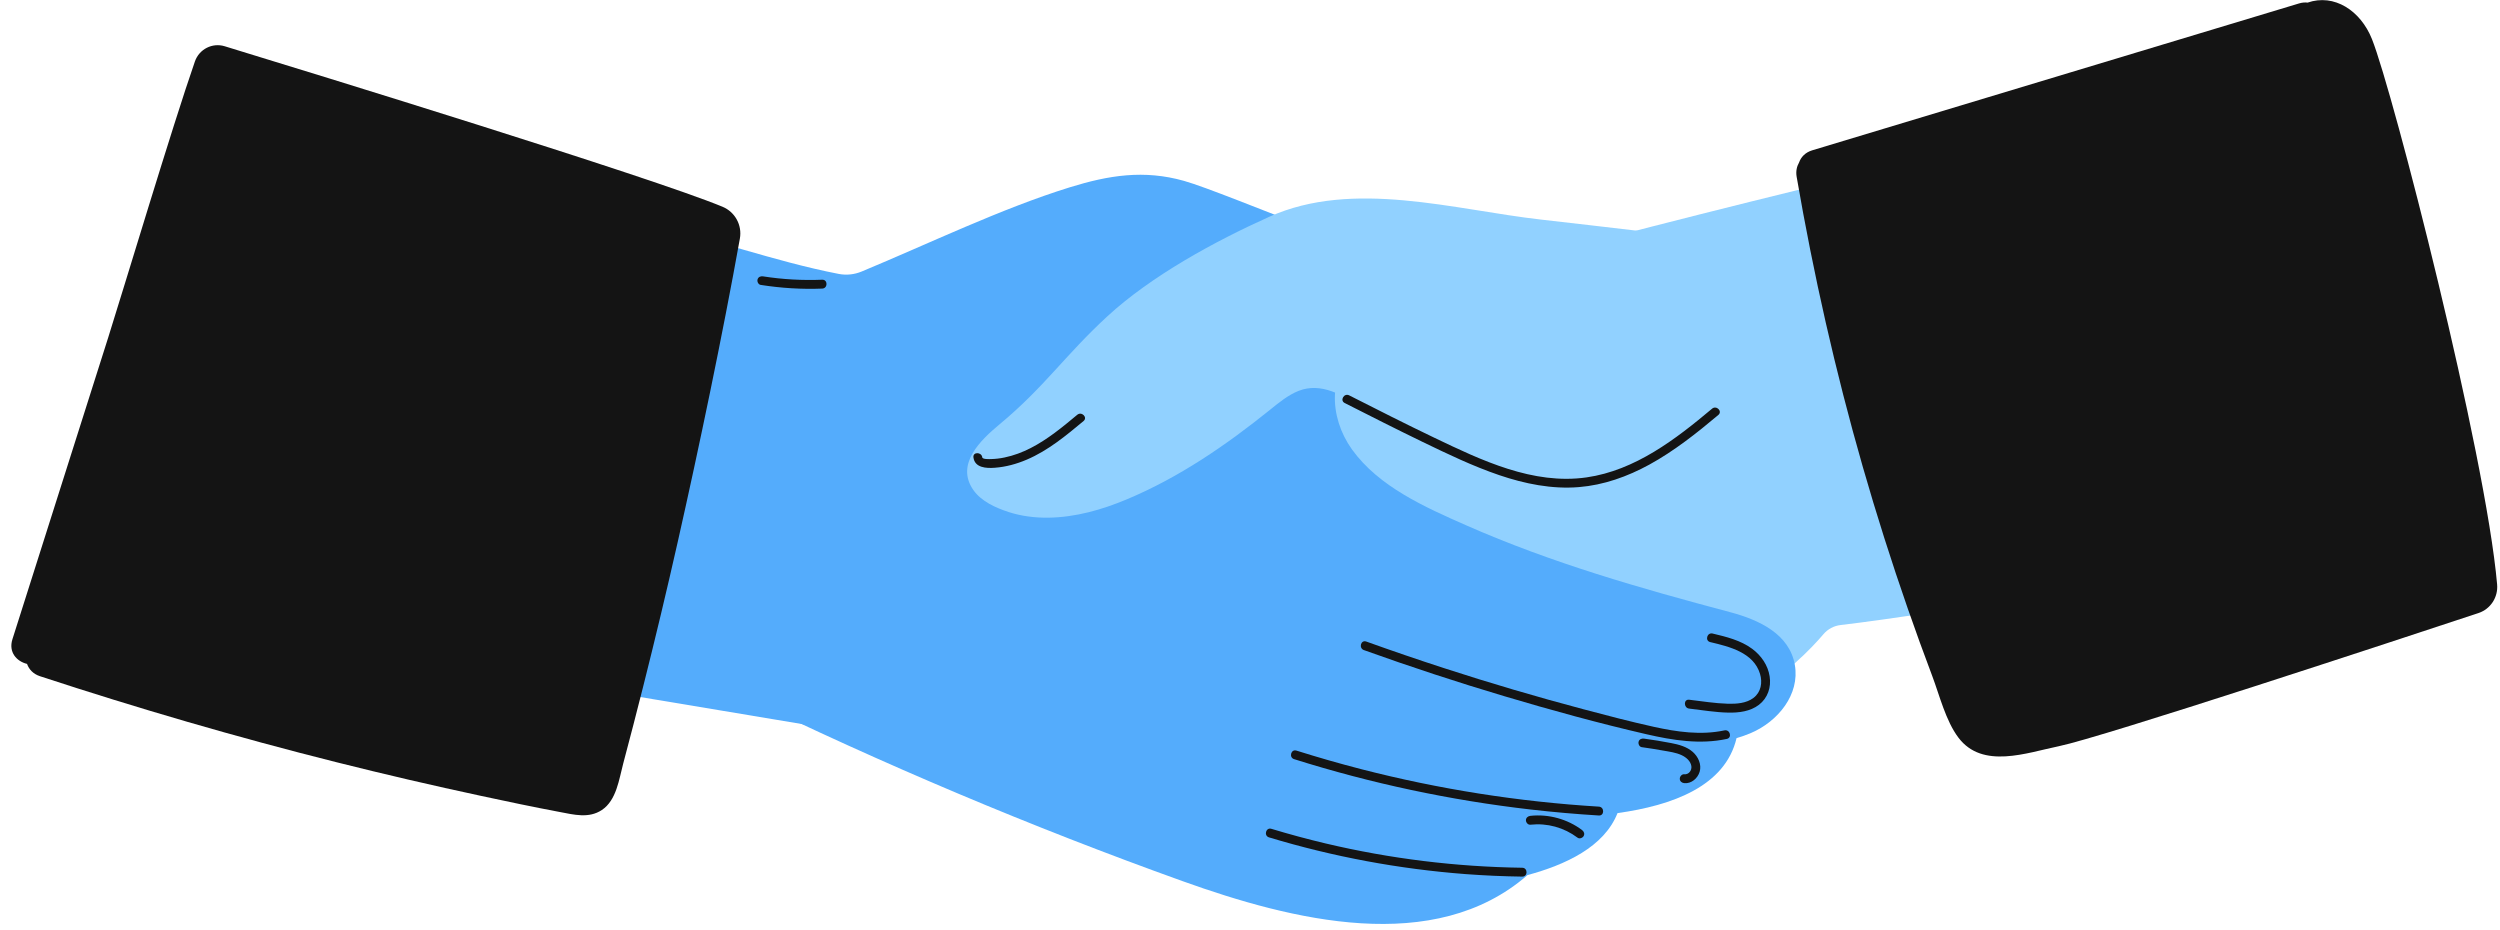 <?xml version="1.0" encoding="UTF-8"?> <svg xmlns="http://www.w3.org/2000/svg" width="172" height="64" viewBox="0 0 172 64" fill="none"><path d="M106.59 21.433C96.444 18.579 84.397 13.272 81.463 12.445C78.706 11.667 76.288 12.054 73.597 12.888C68.89 14.348 63.889 16.768 59.28 18.682C58.783 18.888 58.236 18.948 57.708 18.846C53.171 17.965 48.965 16.357 44.412 15.431C43.792 14.556 42.18 14.467 41.87 15.803C39.623 25.484 37.702 35.235 36.11 45.045C35.997 45.741 36.282 46.659 37.103 46.796C46.41 48.35 55.716 49.904 65.022 51.459C66.433 51.695 69.753 29.431 69.753 29.431C74.314 27.397 79.105 26.166 83.975 28.641C84.182 28.746 84.385 28.797 84.58 28.807C89.49 30.54 94.854 31.851 99.901 29.912C103.198 28.645 111.127 22.709 106.59 21.433Z" fill="#54ACFC"></path><path d="M142.494 16.047C141.46 14.07 140.32 12.15 139.085 10.292C138.782 9.836 138.295 9.754 137.886 9.891C137.715 9.827 137.519 9.806 137.298 9.856C129.096 11.703 118.6 14.291 110.464 16.412C108.14 17.018 108.143 17.029 105.824 17.657C105.778 17.67 105.74 17.689 105.699 17.705C102.531 18.045 99.337 17.771 96.163 18.025C94.469 18.16 92.768 18.434 91.173 19.033C89.65 19.605 88.238 20.404 86.902 21.326C84.419 23.04 81.947 24.971 80.095 27.375C78.149 29.901 77.276 32.889 77.873 36.054C78.381 38.747 79.778 41.263 81.373 43.503C82.917 45.672 85.861 48.841 87.945 50.496C90.381 52.431 93.038 54.02 95.904 55.224C97.421 55.86 98.948 56.468 100.592 55.901C101.427 55.613 102.222 55.191 103.019 54.815C103.855 54.42 104.613 53.786 105.523 53.625C118.175 51.386 123.892 45.469 125.453 43.633C125.754 43.279 126.175 43.056 126.636 43.002C133.238 42.23 149.289 39.457 149.375 39.402C150.133 39.922 144.33 19.562 142.494 16.047Z" fill="#91D1FF"></path><path d="M123.486 45.751C123.117 43.62 121.024 42.647 119.041 42.119C112.827 40.467 106.772 38.738 100.898 36.153C98.027 34.889 94.852 33.48 93.017 30.922C91.422 28.7 91.286 25.533 93.606 23.738C94.628 22.947 93.864 21.747 92.831 21.541C92.689 21 92.258 20.511 91.53 20.432C82.252 19.426 72.904 19.127 65.521 25.407C62.022 28.383 58.749 32.262 56.833 36.546C54.656 39.245 52.659 42.072 50.864 45.025C50.738 45.233 50.681 45.436 50.67 45.631C50.009 46.193 49.839 47.272 50.85 47.763C60.759 52.581 70.943 56.883 81.358 60.622C88.912 63.333 98.68 65.786 105.094 60.205C107.704 59.496 110.36 58.277 111.286 55.941C115.065 55.415 118.696 54.093 119.475 50.782C119.816 50.684 120.149 50.567 120.47 50.429C122.337 49.628 123.837 47.775 123.486 45.751Z" fill="#54ACFC"></path><path d="M119.153 28.05C119.074 27.971 118.986 27.914 118.896 27.868C119.411 24.864 119.131 21.762 117.971 18.934C117.947 18.875 117.918 18.819 117.887 18.764C117.92 18.666 117.942 18.567 117.942 18.468C117.942 17.871 119.997 16.695 119.448 16.637C114.976 16.17 110.513 15.613 106.045 15.11C100.043 14.433 93.093 12.32 87.324 14.915C83.587 16.595 79.204 18.979 76.174 21.774C73.227 24.492 71.877 26.61 68.769 29.194C67.485 30.261 65.716 31.928 66.965 33.712C67.518 34.502 68.51 34.939 69.399 35.229C70.267 35.512 71.208 35.628 72.119 35.617C73.992 35.593 75.825 35.068 77.54 34.348C81.12 32.847 84.337 30.641 87.35 28.216C87.967 27.72 88.612 27.178 89.357 26.887C90.111 26.592 90.87 26.655 91.621 26.92C93.25 27.494 94.568 28.813 95.992 29.747C101.982 33.672 110.412 34.565 116.816 31.092C117.651 30.64 118.424 30.094 119.153 29.488C119.576 29.137 119.516 28.413 119.153 28.05Z" fill="#91D1FF"></path><path d="M92.514 27.727C94.295 28.63 96.076 29.533 97.874 30.403C99.597 31.236 101.332 32.072 103.146 32.689C104.901 33.285 106.767 33.666 108.627 33.513C110.336 33.373 111.965 32.791 113.463 31.972C115.182 31.031 116.728 29.804 118.224 28.547C118.524 28.294 118.091 27.865 117.792 28.116C115.288 30.221 112.496 32.361 109.165 32.843C105.48 33.377 101.906 31.662 98.677 30.114C96.71 29.172 94.766 28.186 92.822 27.2C92.472 27.023 92.163 27.549 92.514 27.727Z" fill="#141414"></path><path d="M66.972 31.468C67.064 32.189 67.856 32.225 68.435 32.182C69.201 32.126 69.941 31.922 70.646 31.621C72.106 30.998 73.339 29.974 74.549 28.967C74.851 28.716 74.417 28.287 74.117 28.536C73.107 29.377 72.085 30.225 70.909 30.827C70.34 31.119 69.738 31.345 69.112 31.475C68.8 31.541 68.484 31.578 68.165 31.585C68.086 31.587 67.6 31.609 67.581 31.468C67.532 31.084 66.922 31.079 66.972 31.468Z" fill="#141414"></path><path d="M93.833 44.725C97.026 45.872 100.251 46.932 103.503 47.9C106.733 48.862 109.99 49.758 113.274 50.515C115.086 50.933 116.961 51.234 118.805 50.838C119.188 50.756 119.026 50.168 118.643 50.25C117.023 50.598 115.362 50.355 113.766 50.002C112.141 49.642 110.528 49.219 108.919 48.791C105.703 47.937 102.51 46.996 99.346 45.967C97.553 45.385 95.769 44.774 93.995 44.137C93.625 44.004 93.466 44.593 93.833 44.725Z" fill="#141414"></path><path d="M89.033 52.229C94.331 53.899 99.785 55.059 105.304 55.694C106.866 55.874 108.433 56.01 110.002 56.106C110.394 56.129 110.393 55.519 110.002 55.496C104.495 55.161 99.025 54.301 93.682 52.926C92.175 52.538 90.679 52.108 89.195 51.641C88.82 51.522 88.659 52.111 89.033 52.229Z" fill="#141414"></path><path d="M87.307 57.611C91.71 58.943 96.257 59.791 100.844 60.139C102.137 60.236 103.434 60.293 104.731 60.311C105.123 60.316 105.124 59.706 104.731 59.701C100.184 59.638 95.651 59.082 91.226 58.035C89.963 57.737 88.711 57.398 87.469 57.022C87.093 56.908 86.932 57.497 87.307 57.611Z" fill="#141414"></path><path d="M117.663 44.176C118.976 44.487 120.646 44.892 121.089 46.361C121.27 46.962 121.162 47.617 120.642 48.014C120.148 48.391 119.466 48.433 118.869 48.417C117.982 48.393 117.093 48.244 116.212 48.141C115.823 48.095 115.827 48.706 116.212 48.751C117.104 48.855 118.005 49.009 118.904 49.028C119.631 49.043 120.418 48.948 121.012 48.493C121.623 48.026 121.867 47.286 121.752 46.538C121.634 45.762 121.167 45.096 120.546 44.636C119.754 44.051 118.767 43.811 117.826 43.587C117.444 43.497 117.281 44.085 117.663 44.176Z" fill="#141414"></path><path d="M112.949 51.405C113.446 51.473 113.942 51.552 114.436 51.641C114.857 51.717 115.313 51.774 115.703 51.959C116.006 52.103 116.313 52.356 116.366 52.708C116.41 53.005 116.182 53.303 115.874 53.27C115.71 53.253 115.569 53.423 115.569 53.575C115.569 53.755 115.71 53.863 115.874 53.88C116.365 53.932 116.803 53.548 116.937 53.094C117.084 52.596 116.835 52.059 116.461 51.731C116.046 51.368 115.51 51.227 114.981 51.124C114.361 51.004 113.737 50.903 113.111 50.817C112.948 50.794 112.783 50.856 112.736 51.03C112.697 51.172 112.785 51.382 112.949 51.405Z" fill="#141414"></path><path d="M105.289 56.74C106.451 56.614 107.602 56.931 108.536 57.633C108.667 57.732 108.877 57.654 108.953 57.524C109.044 57.368 108.976 57.206 108.844 57.107C107.838 56.35 106.541 55.994 105.289 56.13C105.126 56.148 104.984 56.258 104.984 56.435C104.984 56.586 105.124 56.758 105.289 56.74Z" fill="#141414"></path><path d="M52.332 19.601C53.735 19.822 55.151 19.911 56.57 19.855C56.961 19.84 56.963 19.23 56.57 19.245C55.208 19.299 53.842 19.225 52.494 19.013C52.331 18.987 52.168 19.055 52.119 19.226C52.078 19.37 52.17 19.576 52.332 19.601Z" fill="#141414"></path><path d="M15.459 3.182C14.606 2.921 13.706 3.383 13.411 4.225C11.908 8.529 8.414 20.168 7.443 23.227C5.247 30.144 3.051 37.062 0.855 43.98C0.571 44.875 1.151 45.505 1.86 45.676C1.993 46.047 2.276 46.368 2.752 46.524C9.48 48.733 16.28 50.717 23.149 52.441C26.456 53.272 29.776 54.045 33.11 54.76C34.904 55.145 36.702 55.525 38.505 55.864C39.491 56.049 40.506 56.325 41.408 55.728C42.416 55.06 42.592 53.603 42.874 52.545C43.347 50.769 43.808 48.989 44.257 47.207C45.092 43.896 45.885 40.575 46.637 37.245C48.083 30.841 49.709 23.073 50.904 16.411C51.069 15.49 50.571 14.581 49.706 14.223C44.749 12.172 21.554 5.045 15.459 3.182Z" fill="#141414"></path><path d="M170.519 42.178C171.353 41.902 171.879 41.087 171.802 40.212C171.014 31.189 164.655 6.356 163.189 2.686C162.404 0.722 160.591 -0.452 158.764 0.179C158.584 0.158 158.388 0.172 158.176 0.236C147.011 3.605 135.846 6.973 124.681 10.342C124.197 10.489 123.91 10.807 123.777 11.177C123.621 11.45 123.544 11.78 123.609 12.16C124.769 18.886 126.275 25.546 128.157 32.108C129.098 35.387 130.131 38.64 131.252 41.862C131.792 43.414 132.352 44.958 132.933 46.495C133.437 47.828 133.866 49.597 134.744 50.755C136.398 52.938 139.428 51.795 141.648 51.339C144.608 50.731 164.957 44.02 170.519 42.178Z" fill="#141414"></path><path d="M147.467 5.337C148.989 10.438 150.512 15.54 152.034 20.641C153.551 25.727 155.068 30.812 156.586 35.897C157.441 38.764 158.296 41.63 159.152 44.497C159.264 44.872 159.852 44.712 159.74 44.335C158.218 39.233 156.695 34.132 155.173 29.03C153.656 23.945 152.139 18.86 150.621 13.774C149.766 10.908 148.911 8.041 148.055 5.175C147.944 4.8 147.355 4.959 147.467 5.337Z" fill="#141414"></path><path d="M22.834 7.939C21.177 13.127 19.552 18.325 17.961 23.533C16.369 28.741 14.809 33.959 13.282 39.187C12.427 42.114 11.582 45.044 10.748 47.978C10.64 48.356 11.228 48.517 11.336 48.14C12.826 42.902 14.349 37.673 15.905 32.454C17.46 27.235 19.049 22.025 20.669 16.826C21.576 13.915 22.494 11.006 23.422 8.101C23.541 7.726 22.953 7.566 22.834 7.939Z" fill="#141414"></path></svg> 